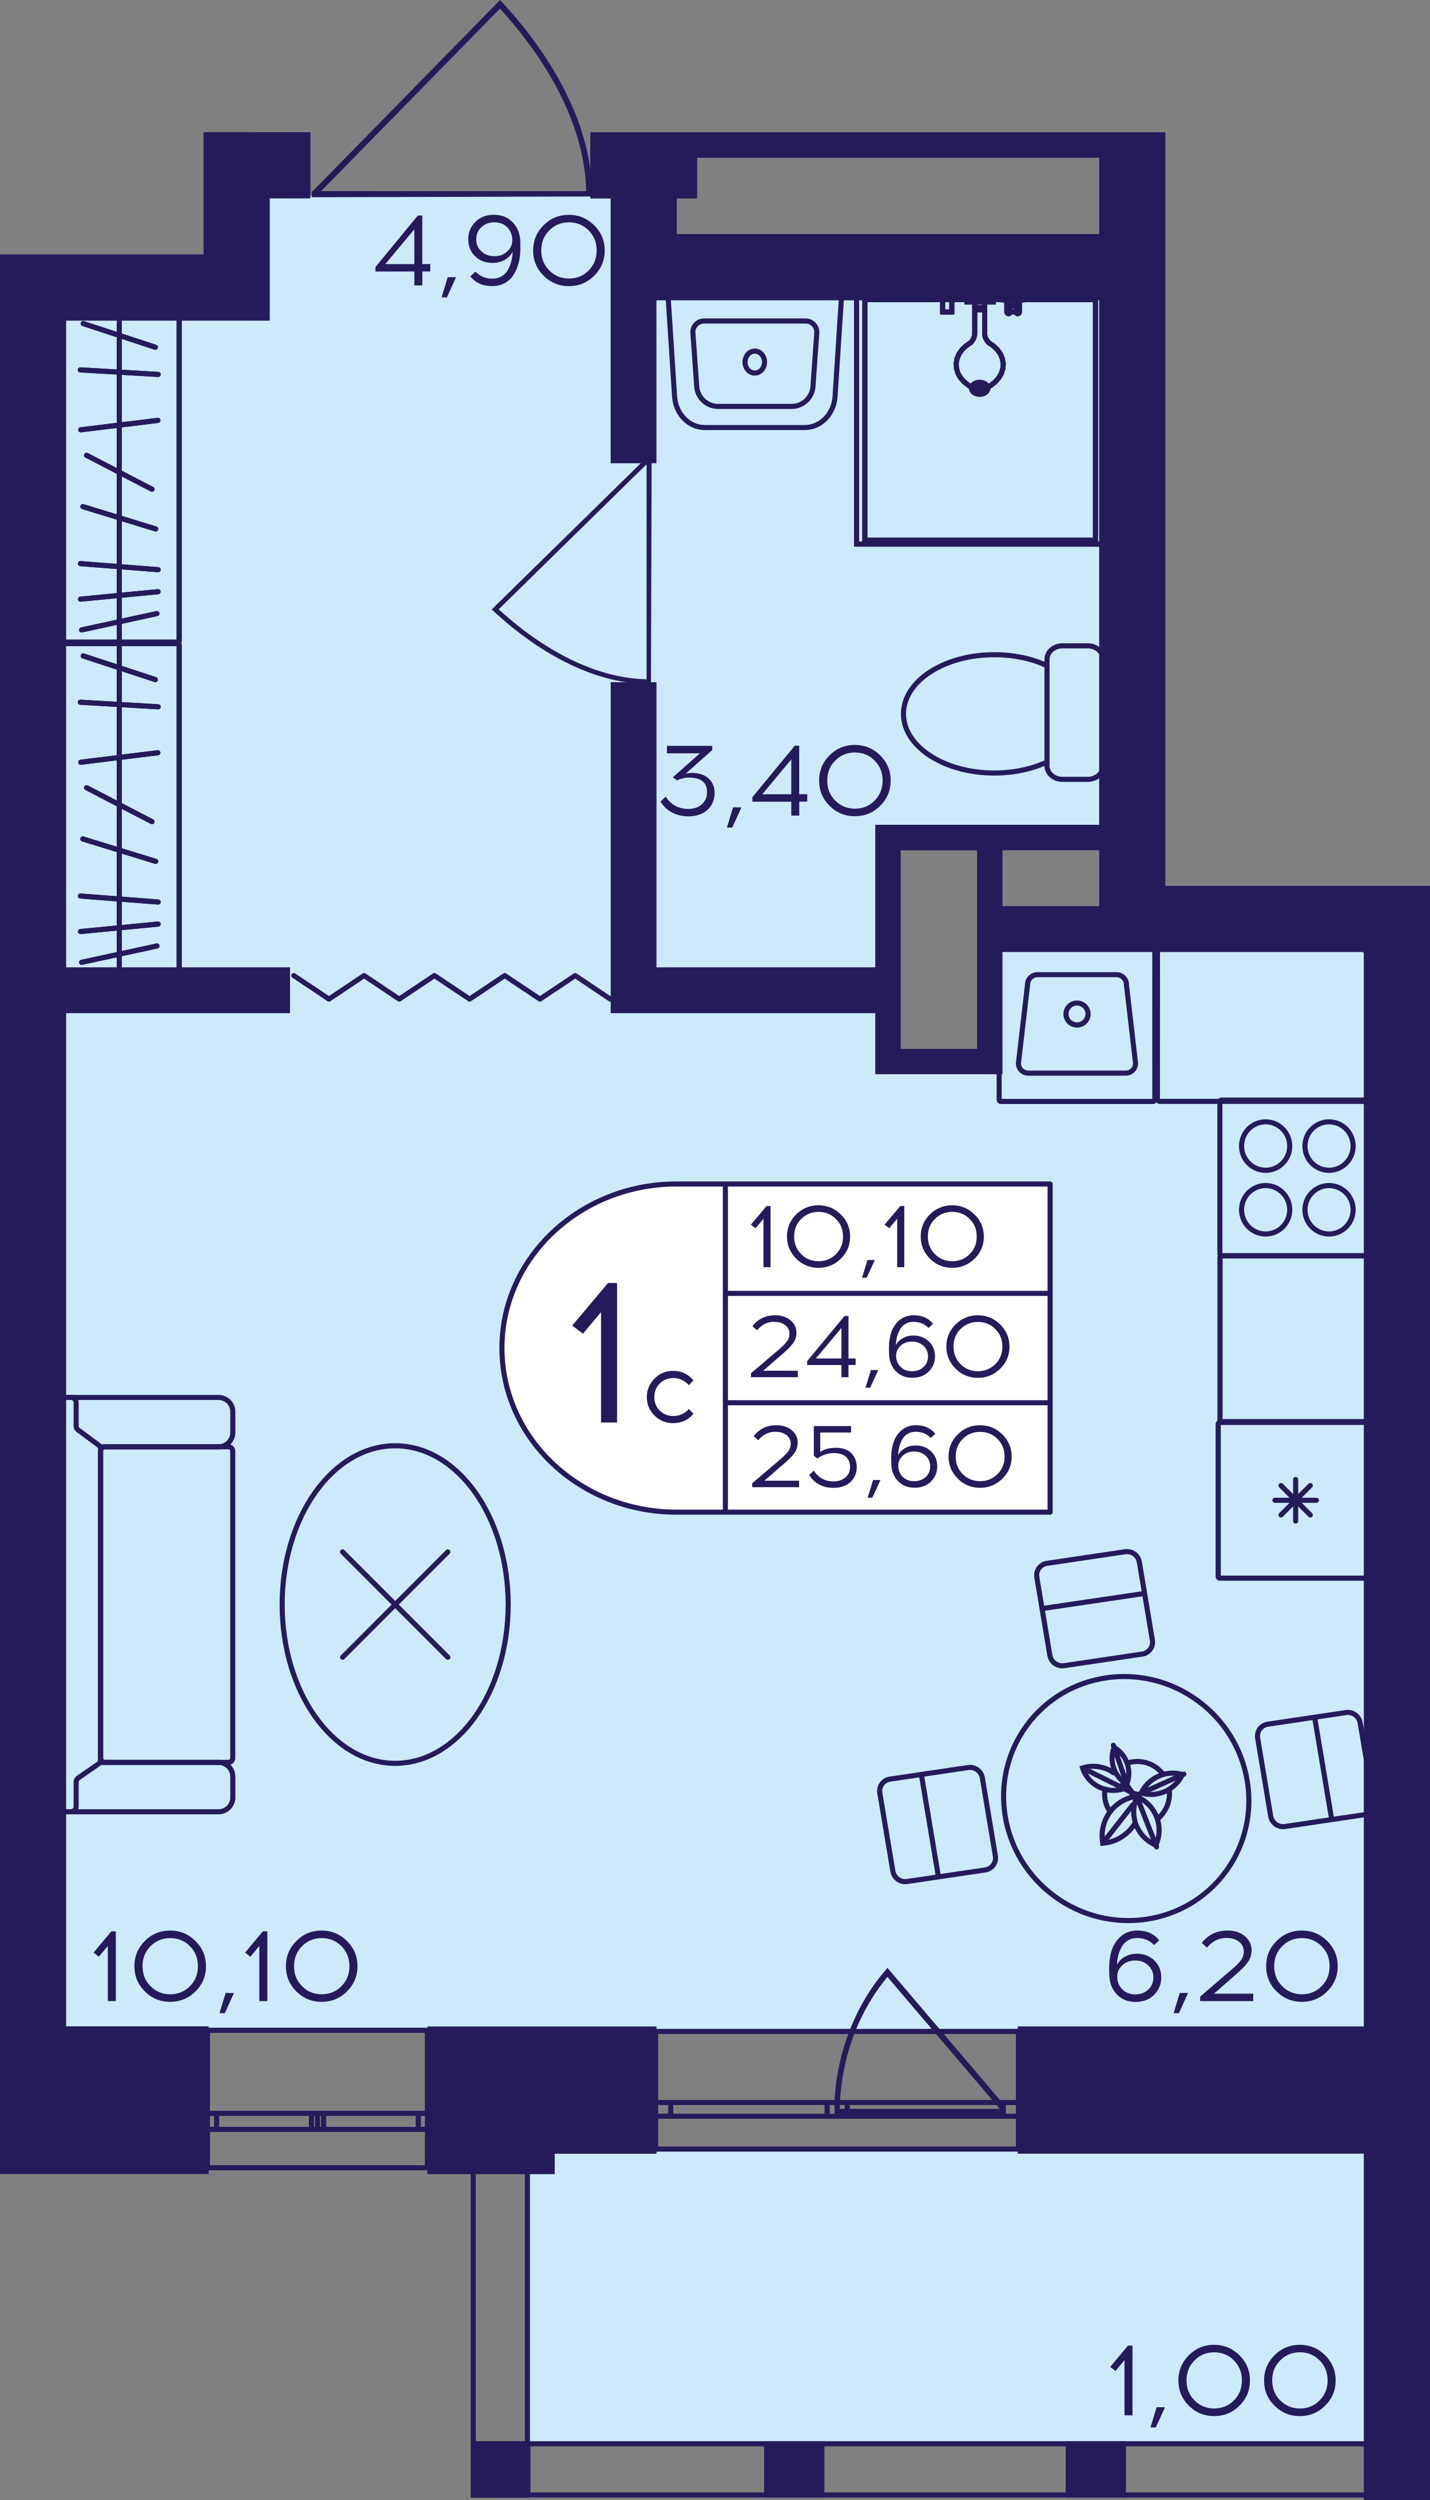 <?xml version="1.0" encoding="utf-8"?>
<!-- Generator: Adobe Illustrator 24.3.0, SVG Export Plug-In . SVG Version: 6.00 Build 0)  -->
<svg version="1.1" id="Слой_1" xmlns="http://www.w3.org/2000/svg" xmlns:xlink="http://www.w3.org/1999/xlink" x="0px" y="0px"
	 viewBox="0 0 229.17 400.41" style="enable-background:new 0 0 229.17 400.41;" xml:space="preserve">
<rect x="0" y="0" width="229.17" height="400.41" fill="#808080" stroke="none"/>
<path style="fill:#CDEAFA;" d="M183.09,44.42c-27.18,0-54.37,0-81.55,0c0-4.35,0-8.7,0-13.05c-20.66,0-41.32,0-61.98,0
	c0,5.44,0,10.87,0,16.31c-11.96,0-23.92,0-35.88,0c0,92.43,0,184.86,0,277.28c73.94,0,147.88,0,221.83,0c0-58.72,0-117.44,0-176.16
	c-21.75,0-43.5,0-65.24,0c0,7.61,0,15.22,0,22.84c-6.52,0-13.05,0-19.57,0c0-11.96,0-23.92,0-35.88c14.14,0,28.27,0,42.41,0
	C183.09,105.32,183.09,74.87,183.09,44.42z"/>
<rect x="84.41" y="343.84" style="fill:#CDEAFA;" width="140.86" height="47.18"/>
<g>
	<path style="fill:none;stroke:#251B5B;stroke-width:0.816;stroke-miterlimit:10;" d="M163.21,344.2h-58.14v-18.84h58.14V344.2z
		 M105.07,344.2h58.14 M105.07,325.36h58.14 M105.07,338.94h2.42v-2.2h-2.42V338.94z M134.16,336.74h-1.6v2.2h1.6V336.74z
		 M107.49,338.94h25.07v-2.2h-25.07V338.94z M134.16,338.94h1.62v-2.2h-1.62V338.94z M163.21,336.74h-2.42v2.2h2.42V336.74z
		 M135.78,338.94h25.01v-2.2h-25.01V338.94z M105.07,338.94h2.42 M107.49,338.94v-2.2 M107.49,336.74h-2.42 M134.16,336.74h-1.6
		 M132.55,336.74v2.2 M132.55,338.94h1.6 M107.49,338.94h25.07 M132.55,336.74h-25.07 M134.16,338.94h1.62 M135.78,338.94v-2.2
		 M135.78,336.74h-1.62 M163.21,336.74h-2.42 M160.79,336.74v2.2 M160.79,338.94h2.42 M135.78,338.94h25.01 M160.79,336.74h-25.01"
		/>
</g>
<g>
	<path style="fill:none;stroke:#251B5B;stroke-width:0.816;stroke-miterlimit:10;" d="M68.5,347.19H33.24v-22.01H68.5V347.19z
		 M33.24,347.19H68.5 M33.24,325.17H68.5 M33.24,341.05h1.47v-2.57h-1.47V341.05z M50.88,338.48h-0.97v2.57h0.97V338.48z
		 M34.71,341.05h15.2v-2.57h-15.2V341.05z M50.88,341.05h0.98v-2.57h-0.98V341.05z M68.5,338.48h-1.47v2.57h1.47V338.48z
		 M51.87,341.05h15.17v-2.57H51.87V341.05z M33.24,341.05h1.47 M34.71,341.05v-2.57 M34.71,338.48h-1.47 M50.88,338.48h-0.97
		 M49.91,338.48v2.57 M49.91,341.05h0.97 M34.71,341.05h15.2 M49.91,338.48h-15.2 M50.88,341.05h0.98 M51.87,341.05v-2.57
		 M51.87,338.48h-0.98 M68.5,338.48h-1.47 M67.03,338.48v2.57 M67.03,341.05h1.47 M51.87,341.05h15.17 M67.03,338.48H51.87"/>
</g>
<g>
	
		<rect x="219.09" y="391" transform="matrix(-1 2.835307e-07 -2.835307e-07 -1 447.853 791.002)" style="fill:#251B5B;" width="9.66" height="9"/>
	
		<rect x="75.52" y="391" transform="matrix(-1 2.885348e-07 -2.885348e-07 -1 160.536 791.002)" style="fill:#251B5B;" width="9.5" height="9"/>
	
		<rect x="122.45" y="391" transform="matrix(-1 2.835367e-07 -2.835367e-07 -1 254.565 791.003)" style="fill:#251B5B;" width="9.66" height="9"/>
	
		<rect x="170.77" y="391" transform="matrix(-1 2.835327e-07 -2.835327e-07 -1 351.209 791.003)" style="fill:#251B5B;" width="9.66" height="9"/>
	<g>
		<path style="fill:#251B5B;" d="M227.94,344.08l0,55.11h-8.03l0-55.11H227.94 M228.76,343.26h-9.66l0,56.74h9.66L228.76,343.26
			L228.76,343.26z"/>
	</g>
	<g>
		<path style="fill:#251B5B;" d="M84.12,344.08l0,55.11h-7.87l0-55.11H84.12 M84.93,343.26h-9.5l0,56.74h9.5L84.93,343.26
			L84.93,343.26z"/>
	</g>
	<g>
		<path style="fill:#251B5B;" d="M227.94,391.82v7.37l-151.61,0v-7.37L227.94,391.82 M228.76,391l-153.24,0v9l153.24,0V391
			L228.76,391z"/>
	</g>
</g>
<g>
	<path style="fill:#251B5B;" d="M141.91,315.55c-1.5,1.74-2.81,3.65-3.91,5.68c-3.94,7.27-4.21,14.06-4.25,15.44
		c-0.02,0.87-0.01,1.59,0.01,2.04c0.25,0.01,0.51,0.03,0.76,0.04h26.55l0.06,0.07c-0.01-0.5-0.03-0.99-0.04-1.49l-18.87-22.15
		L141.91,315.55z M160.22,337.76h-25.66c0.21-7.94,2.89-15.4,7.66-21.13L160.22,337.76z"/>
</g>
<polyline style="fill:none;stroke:#251B5B;stroke-width:0.816;stroke-linecap:round;stroke-linejoin:round;stroke-miterlimit:10;" points="
	97.8,160.02 92.18,156.25 86.53,160.02 80.89,156.25 75.26,160.02 69.62,156.25 63.98,160.02 58.35,156.25 52.72,160.02 
	47.08,156.25 "/>
<path style="fill:#251B5B;" d="M95.01,31.47c0-0.29-0.01-0.57-0.01-0.87h-0.12C94.59,17.47,85.77,6.04,80.46,0.35L80.14,0
	L50.14,30.6h-0.19c0,0.33,0,0.66,0,0.99C64.97,31.56,79.99,31.51,95.01,31.47z M51.48,30.6L80.12,1.38
	c5.23,5.7,13.54,16.7,13.83,29.23L51.48,30.6z"/>
<path style="fill:#251B5B;" d="M104.32,109.67c-0.23,0-0.46-0.01-0.7-0.01v-0.1c-10.65-0.24-19.92-7.39-24.54-11.69l-0.28-0.26
	l24.82-24.33v-0.16c0.27,0,0.54,0,0.81,0C104.39,85.31,104.36,97.49,104.32,109.67z M103.62,74.36l-23.7,23.23
	c4.62,4.24,13.54,10.98,23.7,11.21L103.62,74.36z"/>
<g>
	<path style="fill:none;stroke:#251B5B;stroke-width:0.816;stroke-miterlimit:10;" d="M8.18,284.55l0,3.35
		c0,1.25,1.03,2.28,2.29,2.28h0.91h23.64c1.26,0,2.29-1.02,2.29-2.28v-3.35c0-1.27-1.03-2.28-2.29-2.28l-19.02,0"/>
	<path style="fill:none;stroke:#251B5B;stroke-width:0.816;stroke-miterlimit:10;" d="M8.18,229.45l0-3.35
		c0-1.27,1.03-2.28,2.29-2.28h0.91h23.64c1.26,0,2.29,1.01,2.29,2.28v3.35c0,1.25-1.03,2.28-2.29,2.28H16.03"/>
	<path style="fill:none;stroke:#251B5B;stroke-width:0.816;stroke-miterlimit:10;" d="M37.3,232.42l0,49.15
		c0,0.39-0.31,0.7-0.7,0.7H16.82c-0.39,0-0.7-0.31-0.7-0.7l0-49.15c0-0.39,0.31-0.7,0.7-0.7H36.6
		C36.99,231.72,37.3,232.03,37.3,232.42z"/>
	<path style="fill:none;stroke:#251B5B;stroke-width:0.816;stroke-miterlimit:10;" d="M12.53,229.04l3.26,2.41
		c0.21,0.15,0.33,0.4,0.33,0.65l0,49.76c0,0.27-0.13,0.52-0.35,0.67l-3.22,2.22c-0.22,0.15-0.35,0.4-0.35,0.67l0,3.94
		c0,0.45-0.37,0.81-0.82,0.81h-0.91c-1.26,0-2.29-1.02-2.29-2.28l0-61.8c0-1.26,1.02-2.28,2.29-2.28h0.91
		c0.45,0,0.82,0.36,0.82,0.81l0,3.76C12.2,228.64,12.32,228.89,12.53,229.04z"/>
</g>
<g>
	
		<ellipse style="fill:none;stroke:#251B5B;stroke-width:0.816;stroke-miterlimit:10;" cx="63.33" cy="256.99" rx="18.11" ry="25.43"/>
	<g>
		
			<line style="fill:none;stroke:#251B5B;stroke-width:0.816;stroke-linecap:round;stroke-miterlimit:10;" x1="54.9" y1="248.56" x2="71.77" y2="265.43"/>
		
			<line style="fill:none;stroke:#251B5B;stroke-width:0.816;stroke-linecap:round;stroke-miterlimit:10;" x1="54.9" y1="265.43" x2="71.77" y2="248.56"/>
	</g>
</g>
<g>
	<g>
		<g>
			<path style="fill:#251B5B;" d="M28.3,50.26v52.19H9.93V50.26H28.3 M28.52,49.44H9.72c-0.33,0-0.6,0.27-0.6,0.6v52.62
				c0,0.33,0.27,0.6,0.6,0.6h18.8c0.33,0,0.6-0.27,0.6-0.6V50.04C29.12,49.71,28.85,49.44,28.52,49.44L28.52,49.44z"/>
		</g>
	</g>
	<line style="fill:none;stroke:#251B5B;stroke-width:0.816;stroke-miterlimit:10;" x1="19.12" y1="49.43" x2="19.12" y2="103.09"/>
	
		<line style="fill:none;stroke:#251B5B;stroke-width:0.816;stroke-linecap:round;stroke-miterlimit:10;" x1="12.88" y1="59.24" x2="25.35" y2="59.97"/>
	
		<line style="fill:none;stroke:#251B5B;stroke-width:0.816;stroke-linecap:round;stroke-miterlimit:10;" x1="12.94" y1="68.84" x2="25.3" y2="67.33"/>
	
		<line style="fill:none;stroke:#251B5B;stroke-width:0.816;stroke-linecap:round;stroke-miterlimit:10;" x1="13.08" y1="100.89" x2="25.15" y2="98.27"/>
	
		<line style="fill:none;stroke:#251B5B;stroke-width:0.816;stroke-linecap:round;stroke-miterlimit:10;" x1="13.87" y1="72.92" x2="24.36" y2="78.36"/>
	
		<line style="fill:none;stroke:#251B5B;stroke-width:0.816;stroke-linecap:round;stroke-miterlimit:10;" x1="13.28" y1="81.14" x2="24.95" y2="84.72"/>
	
		<line style="fill:none;stroke:#251B5B;stroke-width:0.816;stroke-linecap:round;stroke-miterlimit:10;" x1="12.89" y1="90.27" x2="25.34" y2="91.24"/>
	
		<line style="fill:none;stroke:#251B5B;stroke-width:0.816;stroke-linecap:round;stroke-miterlimit:10;" x1="12.91" y1="95.96" x2="25.33" y2="94.77"/>
	
		<line style="fill:none;stroke:#251B5B;stroke-width:0.816;stroke-linecap:round;stroke-miterlimit:10;" x1="13.33" y1="51.82" x2="24.9" y2="55.62"/>
	<g>
		<g>
			<path style="fill:#251B5B;" d="M28.3,50.26v52.19H9.93V50.26H28.3 M28.52,49.44H9.72c-0.33,0-0.6,0.27-0.6,0.6v52.62
				c0,0.33,0.27,0.6,0.6,0.6h18.8c0.33,0,0.6-0.27,0.6-0.6V50.04C29.12,49.71,28.85,49.44,28.52,49.44L28.52,49.44z"/>
		</g>
	</g>
	<line style="fill:none;stroke:#251B5B;stroke-width:0.816;stroke-miterlimit:10;" x1="19.12" y1="49.43" x2="19.12" y2="103.09"/>
	
		<line style="fill:none;stroke:#251B5B;stroke-width:0.816;stroke-linecap:round;stroke-miterlimit:10;" x1="12.88" y1="59.24" x2="25.35" y2="59.97"/>
	
		<line style="fill:none;stroke:#251B5B;stroke-width:0.816;stroke-linecap:round;stroke-miterlimit:10;" x1="12.94" y1="68.84" x2="25.3" y2="67.33"/>
	
		<line style="fill:none;stroke:#251B5B;stroke-width:0.816;stroke-linecap:round;stroke-miterlimit:10;" x1="13.08" y1="100.89" x2="25.15" y2="98.27"/>
	
		<line style="fill:none;stroke:#251B5B;stroke-width:0.816;stroke-linecap:round;stroke-miterlimit:10;" x1="13.87" y1="72.92" x2="24.36" y2="78.36"/>
	
		<line style="fill:none;stroke:#251B5B;stroke-width:0.816;stroke-linecap:round;stroke-miterlimit:10;" x1="13.28" y1="81.14" x2="24.95" y2="84.72"/>
	
		<line style="fill:none;stroke:#251B5B;stroke-width:0.816;stroke-linecap:round;stroke-miterlimit:10;" x1="12.89" y1="90.27" x2="25.34" y2="91.24"/>
	
		<line style="fill:none;stroke:#251B5B;stroke-width:0.816;stroke-linecap:round;stroke-miterlimit:10;" x1="12.91" y1="95.96" x2="25.33" y2="94.77"/>
	
		<line style="fill:none;stroke:#251B5B;stroke-width:0.816;stroke-linecap:round;stroke-miterlimit:10;" x1="13.33" y1="51.82" x2="24.9" y2="55.62"/>
</g>
<g>
	<g>
		<g>
			<path style="fill:#251B5B;" d="M28.3,103.49v52.19H9.93v-52.19H28.3 M28.52,102.68H9.72c-0.33,0-0.6,0.27-0.6,0.6v52.62
				c0,0.33,0.27,0.6,0.6,0.6h18.8c0.33,0,0.6-0.27,0.6-0.6v-52.62C29.12,102.95,28.85,102.68,28.52,102.68L28.52,102.68z"/>
		</g>
	</g>
	
		<line style="fill:none;stroke:#251B5B;stroke-width:0.816;stroke-miterlimit:10;" x1="19.12" y1="102.67" x2="19.12" y2="156.32"/>
	
		<line style="fill:none;stroke:#251B5B;stroke-width:0.816;stroke-linecap:round;stroke-miterlimit:10;" x1="12.88" y1="112.47" x2="25.35" y2="113.2"/>
	
		<line style="fill:none;stroke:#251B5B;stroke-width:0.816;stroke-linecap:round;stroke-miterlimit:10;" x1="12.94" y1="122.08" x2="25.3" y2="120.56"/>
	
		<line style="fill:none;stroke:#251B5B;stroke-width:0.816;stroke-linecap:round;stroke-miterlimit:10;" x1="13.08" y1="154.13" x2="25.15" y2="151.51"/>
	
		<line style="fill:none;stroke:#251B5B;stroke-width:0.816;stroke-linecap:round;stroke-miterlimit:10;" x1="13.87" y1="126.16" x2="24.36" y2="131.6"/>
	
		<line style="fill:none;stroke:#251B5B;stroke-width:0.816;stroke-linecap:round;stroke-miterlimit:10;" x1="13.28" y1="134.37" x2="24.95" y2="137.96"/>
	
		<line style="fill:none;stroke:#251B5B;stroke-width:0.816;stroke-linecap:round;stroke-miterlimit:10;" x1="12.89" y1="143.51" x2="25.34" y2="144.47"/>
	
		<line style="fill:none;stroke:#251B5B;stroke-width:0.816;stroke-linecap:round;stroke-miterlimit:10;" x1="12.91" y1="149.2" x2="25.33" y2="148"/>
	
		<line style="fill:none;stroke:#251B5B;stroke-width:0.816;stroke-linecap:round;stroke-miterlimit:10;" x1="13.33" y1="105.05" x2="24.9" y2="108.85"/>
	<g>
		<g>
			<path style="fill:#251B5B;" d="M28.3,103.49v52.19H9.93v-52.19H28.3 M28.52,102.68H9.72c-0.33,0-0.6,0.27-0.6,0.6v52.62
				c0,0.33,0.27,0.6,0.6,0.6h18.8c0.33,0,0.6-0.27,0.6-0.6v-52.62C29.12,102.95,28.85,102.68,28.52,102.68L28.52,102.68z"/>
		</g>
	</g>
	
		<line style="fill:none;stroke:#251B5B;stroke-width:0.816;stroke-miterlimit:10;" x1="19.12" y1="102.67" x2="19.12" y2="156.32"/>
	
		<line style="fill:none;stroke:#251B5B;stroke-width:0.816;stroke-linecap:round;stroke-miterlimit:10;" x1="12.88" y1="112.47" x2="25.35" y2="113.2"/>
	
		<line style="fill:none;stroke:#251B5B;stroke-width:0.816;stroke-linecap:round;stroke-miterlimit:10;" x1="12.94" y1="122.08" x2="25.3" y2="120.56"/>
	
		<line style="fill:none;stroke:#251B5B;stroke-width:0.816;stroke-linecap:round;stroke-miterlimit:10;" x1="13.08" y1="154.13" x2="25.15" y2="151.51"/>
	
		<line style="fill:none;stroke:#251B5B;stroke-width:0.816;stroke-linecap:round;stroke-miterlimit:10;" x1="13.87" y1="126.16" x2="24.36" y2="131.6"/>
	
		<line style="fill:none;stroke:#251B5B;stroke-width:0.816;stroke-linecap:round;stroke-miterlimit:10;" x1="13.28" y1="134.37" x2="24.95" y2="137.96"/>
	
		<line style="fill:none;stroke:#251B5B;stroke-width:0.816;stroke-linecap:round;stroke-miterlimit:10;" x1="12.89" y1="143.51" x2="25.34" y2="144.47"/>
	
		<line style="fill:none;stroke:#251B5B;stroke-width:0.816;stroke-linecap:round;stroke-miterlimit:10;" x1="12.91" y1="149.2" x2="25.33" y2="148"/>
	
		<line style="fill:none;stroke:#251B5B;stroke-width:0.816;stroke-linecap:round;stroke-miterlimit:10;" x1="13.33" y1="105.05" x2="24.9" y2="108.85"/>
</g>
<g>
	<g>
		<path style="fill:#251B5B;" d="M120.96,56.64c0.64,0,1.16,0.61,1.16,1.35c0,0.75-0.52,1.35-1.16,1.35s-1.16-0.61-1.16-1.35
			C119.81,57.25,120.33,56.64,120.96,56.64 M120.96,55.82c-1.09,0-1.97,0.97-1.97,2.17c0,1.2,0.88,2.17,1.97,2.17
			s1.97-0.97,1.97-2.17S122.05,55.82,120.96,55.82L120.96,55.82z"/>
	</g>
	<g>
		<path style="fill:#251B5B;" d="M107.51,47.98l26.91,0l-1,15.5c-0.17,2.57-2.11,4.59-4.42,4.59l-16.07,0
			c-2.31,0-4.25-2.02-4.42-4.59L107.51,47.98 M106.64,47.17l1.06,16.36c0.2,3.01,2.48,5.35,5.23,5.35l16.07,0
			c2.75,0,5.03-2.34,5.23-5.35l1.06-16.36L106.64,47.17L106.64,47.17z"/>
	</g>
	<g>
		<path style="fill:#251B5B;" d="M112.83,51v0.82l16.28,0c0.39,0,0.75,0.16,1.01,0.44c0.27,0.28,0.4,0.66,0.37,1.04l-0.61,8.57
			c-0.11,1.58-1.44,2.82-3.02,2.82h-11.78c-1.58,0-2.91-1.24-3.02-2.82l-0.61-8.57c-0.03-0.39,0.1-0.76,0.37-1.04
			c0.26-0.28,0.62-0.44,1.01-0.44V51 M112.83,51c-1.28,0-2.28,1.08-2.19,2.36l0.61,8.57c0.14,2.01,1.82,3.57,3.83,3.57h11.78
			c2.02,0,3.69-1.56,3.83-3.57l0.61-8.57c0.09-1.27-0.92-2.36-2.19-2.36L112.83,51L112.83,51z"/>
	</g>
</g>
<g>
	<g>
		<path style="fill:none;stroke:#251B5B;stroke-width:0.816;stroke-miterlimit:10;" d="M167.79,122.05v0.6
			c0,1.19,1.11,2.17,2.45,2.17h4.1c1.37,0,2.45-0.98,2.45-2.17v-17.04c0-1.19-1.09-2.17-2.45-2.17h-4.1c-1.35,0-2.45,0.98-2.45,2.17
			v1"/>
	</g>
	<g>
		<path style="fill:none;stroke:#251B5B;stroke-width:0.816;stroke-miterlimit:10;" d="M144.79,114.33c0,5.24,6.52,9.48,14.56,9.48
			c3.14,0,6.06-0.65,8.44-1.76v-15.43c-2.37-1.12-5.3-1.76-8.44-1.76C151.3,104.85,144.79,109.1,144.79,114.33z"/>
	</g>
</g>
<g>
	<polyline style="fill:none;stroke:#251B5B;stroke-width:0.816;stroke-miterlimit:10;" points="176.88,47.36 176.88,87.15 
		137.27,87.15 137.27,47.36 176.88,47.36 	"/>
	<path style="fill:none;stroke:#251B5B;stroke-width:0.816;stroke-miterlimit:10;" d="M137.25,47.15l39.61,0
		c0.16,0,0.29,0.09,0.29,0.2c0,0.11-0.13,0.2-0.29,0.2l-39.58,0c-0.16,0-0.29-0.09-0.29-0.2C136.98,47.25,137.09,47.16,137.25,47.15
		z"/>
	
		<line style="fill:none;stroke:#251B5B;stroke-width:0.816;stroke-linecap:round;stroke-linejoin:round;" x1="137.27" y1="87.15" x2="137.27" y2="47.36"/>
	
		<line style="fill:none;stroke:#251B5B;stroke-width:0.816;stroke-linecap:round;stroke-linejoin:round;" x1="176.88" y1="87.15" x2="137.27" y2="87.15"/>
	<path style="fill:none;stroke:#251B5B;stroke-width:0.816;stroke-miterlimit:10;" d="M176.88,47.15c0.16,0,0.29,0.09,0.29,0.2
		l0,39.79c0,0.11-0.13,0.2-0.29,0.2c-0.16,0-0.29-0.09-0.29-0.2l0-39.79C176.59,47.24,176.72,47.15,176.88,47.15z"/>
	<polyline style="fill:none;stroke:#251B5B;stroke-width:0.816;stroke-miterlimit:10;" points="175.56,47.98 175.56,86.53 
		138.6,86.53 138.6,47.98 175.56,47.98 	"/>
	
		<line style="fill:none;stroke:#251B5B;stroke-width:0.816;stroke-linecap:round;stroke-linejoin:round;" x1="138.6" y1="47.98" x2="175.56" y2="47.98"/>
	
		<line style="fill:none;stroke:#251B5B;stroke-width:0.816;stroke-linecap:round;stroke-linejoin:round;" x1="138.6" y1="86.53" x2="138.6" y2="47.98"/>
	
		<line style="fill:none;stroke:#251B5B;stroke-width:0.816;stroke-linecap:round;stroke-linejoin:round;" x1="175.56" y1="86.53" x2="138.6" y2="86.53"/>
	
		<line style="fill:none;stroke:#251B5B;stroke-width:0.816;stroke-linecap:round;stroke-linejoin:round;" x1="175.56" y1="47.98" x2="175.56" y2="86.53"/>
	<polyline style="fill:none;stroke:#251B5B;stroke-width:0.816;stroke-miterlimit:10;" points="163.1,47.53 163.1,48.94 
		161.62,48.94 161.62,47.53 163.1,47.53 	"/>
	<path style="fill:none;stroke:#251B5B;stroke-width:0.816;stroke-miterlimit:10;" d="M161.33,47.73c0-0.17,0.13-0.31,0.29-0.31
		l1.48,0c0.16,0,0.29,0.14,0.29,0.31s-0.13,0.31-0.29,0.31h-1.48c-0.16,0-0.29-0.14-0.29-0.31
		C161.33,47.74,161.33,47.73,161.33,47.73z"/>
	<path style="fill:none;stroke:#251B5B;stroke-width:0.816;stroke-miterlimit:10;" d="M161.62,47.43c0.16,0,0.29,0.14,0.29,0.31
		v2.22c0,0.17-0.13,0.31-0.29,0.31c-0.16,0-0.29-0.14-0.29-0.31v-2.22C161.33,47.57,161.46,47.43,161.62,47.43z"/>
	
		<line style="fill:none;stroke:#251B5B;stroke-width:0.816;stroke-linecap:round;stroke-linejoin:round;" x1="163.1" y1="49.97" x2="161.62" y2="49.97"/>
	<path style="fill:none;stroke:#251B5B;stroke-width:0.816;stroke-miterlimit:10;" d="M163.1,47.43c0.16,0,0.29,0.14,0.29,0.31
		v2.22c0,0.17-0.13,0.31-0.29,0.31c-0.16,0-0.29-0.14-0.29-0.31v-2.22C162.81,47.57,162.94,47.43,163.1,47.43z"/>
	<polyline style="fill:none;stroke:#251B5B;stroke-width:0.816;stroke-miterlimit:10;" points="152.54,47.74 152.54,49.97 
		151.06,49.97 151.06,47.74 152.54,47.74 	"/>
	
		<line style="fill:none;stroke:#251B5B;stroke-width:0.816;stroke-linecap:round;stroke-linejoin:round;" x1="151.06" y1="47.74" x2="152.54" y2="47.74"/>
	
		<line style="fill:none;stroke:#251B5B;stroke-width:0.816;stroke-linecap:round;stroke-linejoin:round;" x1="151.06" y1="49.97" x2="151.06" y2="47.74"/>
	
		<line style="fill:none;stroke:#251B5B;stroke-width:0.816;stroke-linecap:round;stroke-linejoin:round;" x1="152.54" y1="49.97" x2="151.06" y2="49.97"/>
	
		<line style="fill:none;stroke:#251B5B;stroke-width:0.816;stroke-linecap:round;stroke-linejoin:round;" x1="152.54" y1="47.74" x2="152.54" y2="49.97"/>
	<polyline style="fill:none;stroke:#251B5B;stroke-width:0.816;stroke-miterlimit:10;" points="164.08,47.47 164.08,47.74 
		160.65,47.74 160.65,47.47 164.08,47.47 	"/>
	<path style="fill:none;stroke:#251B5B;stroke-width:0.816;stroke-miterlimit:10;" d="M160.65,47.15l3.43,0
		c0.16,0,0.29,0.14,0.29,0.31s-0.13,0.31-0.29,0.31l-3.42,0c0,0,0,0-0.01,0c-0.16,0-0.29-0.14-0.29-0.31
		C160.36,47.3,160.49,47.16,160.65,47.15z"/>
	<path style="fill:none;stroke:#251B5B;stroke-width:0.816;stroke-miterlimit:10;" d="M160.66,47.15c0.16,0,0.29,0.14,0.29,0.31
		v0.27c0,0.17-0.13,0.31-0.29,0.31c-0.16,0-0.29-0.14-0.29-0.31v-0.27C160.36,47.29,160.5,47.15,160.66,47.15z"/>
	<path style="fill:none;stroke:#251B5B;stroke-width:0.816;stroke-miterlimit:10;" d="M160.65,47.42l3.43,0
		c0.16,0,0.29,0.14,0.29,0.31s-0.13,0.31-0.29,0.31l-3.42,0c0,0,0,0-0.01,0c-0.16,0-0.29-0.14-0.29-0.31
		C160.36,47.57,160.49,47.43,160.65,47.42z"/>
	<path style="fill:none;stroke:#251B5B;stroke-width:0.816;stroke-miterlimit:10;" d="M164.08,47.15c0.16,0,0.29,0.14,0.29,0.31
		v0.27c0,0.17-0.13,0.31-0.29,0.31s-0.29-0.14-0.29-0.31v-0.27C163.78,47.29,163.92,47.15,164.08,47.15z"/>
	<polyline style="fill:none;stroke:#251B5B;stroke-width:0.816;stroke-miterlimit:10;" points="153.52,47.47 153.52,47.74 
		150.08,47.74 150.08,47.47 153.52,47.47 	"/>
	
		<line style="fill:none;stroke:#251B5B;stroke-width:0.816;stroke-linecap:round;stroke-linejoin:round;" x1="150.08" y1="47.47" x2="153.52" y2="47.47"/>
	
		<line style="fill:none;stroke:#251B5B;stroke-width:0.816;stroke-linecap:round;stroke-linejoin:round;" x1="150.08" y1="47.74" x2="150.08" y2="47.47"/>
	
		<line style="fill:none;stroke:#251B5B;stroke-width:0.816;stroke-linecap:round;stroke-linejoin:round;" x1="153.52" y1="47.74" x2="150.08" y2="47.74"/>
	
		<line style="fill:none;stroke:#251B5B;stroke-width:0.816;stroke-linecap:round;stroke-linejoin:round;" x1="153.52" y1="47.47" x2="153.52" y2="47.74"/>
	<polyline style="fill:none;stroke:#251B5B;stroke-width:0.816;stroke-miterlimit:10;" points="157.37,49.6 157.43,49.59 
		157.49,49.6 157.55,49.61 157.61,49.63 157.66,49.65 157.71,49.69 157.74,49.72 157.77,49.77 157.79,49.81 157.8,49.86 
		157.8,53.15 157.8,53.6 157.91,54.05 158.12,54.46 158.41,54.86 159.19,55.39 159.84,56.01 160.33,56.71 160.64,57.46 
		160.78,58.24 160.72,59.02 160.49,59.79 160.07,60.51 159.49,61.17 158.77,61.74 158.46,61.92 158.11,62.05 157.75,62.15 
		157.37,62.2 156.64,62.2 156.26,62.15 155.89,62.05 155.55,61.92 155.24,61.74 154.52,61.17 153.93,60.51 153.52,59.79 
		153.29,59.02 153.23,58.24 153.36,57.46 153.68,56.71 154.17,56.01 154.81,55.39 155.59,54.86 155.89,54.46 156.09,54.05 
		156.2,53.6 156.21,53.15 156.21,49.86 156.22,49.81 156.24,49.77 156.27,49.72 156.3,49.69 156.35,49.65 156.39,49.63 
		156.45,49.61 156.51,49.6 156.58,49.59 156.64,49.6 157.37,49.6 	"/>
	
		<line style="fill:none;stroke:#251B5B;stroke-width:0.816;stroke-linecap:round;stroke-linejoin:round;" x1="156.64" y1="49.6" x2="157.37" y2="49.6"/>
	
		<line style="fill:none;stroke:#251B5B;stroke-width:0.816;stroke-linecap:round;stroke-linejoin:round;" x1="156.58" y1="49.59" x2="156.64" y2="49.6"/>
	
		<line style="fill:none;stroke:#251B5B;stroke-width:0.816;stroke-linecap:round;stroke-linejoin:round;" x1="156.51" y1="49.6" x2="156.58" y2="49.59"/>
	
		<line style="fill:none;stroke:#251B5B;stroke-width:0.816;stroke-linecap:round;stroke-linejoin:round;" x1="156.45" y1="49.61" x2="156.51" y2="49.6"/>
	
		<line style="fill:none;stroke:#251B5B;stroke-width:0.816;stroke-linecap:round;stroke-linejoin:round;" x1="156.39" y1="49.63" x2="156.45" y2="49.61"/>
	
		<line style="fill:none;stroke:#251B5B;stroke-width:0.816;stroke-linecap:round;stroke-linejoin:round;" x1="156.35" y1="49.65" x2="156.39" y2="49.63"/>
	
		<line style="fill:none;stroke:#251B5B;stroke-width:0.816;stroke-linecap:round;stroke-linejoin:round;" x1="156.3" y1="49.69" x2="156.35" y2="49.65"/>
	
		<line style="fill:none;stroke:#251B5B;stroke-width:0.816;stroke-linecap:round;stroke-linejoin:round;" x1="156.27" y1="49.73" x2="156.3" y2="49.69"/>
	
		<line style="fill:none;stroke:#251B5B;stroke-width:0.816;stroke-linecap:round;stroke-linejoin:round;" x1="156.24" y1="49.77" x2="156.27" y2="49.73"/>
	
		<line style="fill:none;stroke:#251B5B;stroke-width:0.816;stroke-linecap:round;stroke-linejoin:round;" x1="156.22" y1="49.82" x2="156.24" y2="49.77"/>
	
		<line style="fill:none;stroke:#251B5B;stroke-width:0.816;stroke-linecap:round;stroke-linejoin:round;" x1="156.21" y1="49.86" x2="156.22" y2="49.82"/>
	
		<line style="fill:none;stroke:#251B5B;stroke-width:0.816;stroke-linecap:round;stroke-linejoin:round;" x1="156.21" y1="53.15" x2="156.21" y2="49.86"/>
	
		<line style="fill:none;stroke:#251B5B;stroke-width:0.816;stroke-linecap:round;stroke-linejoin:round;" x1="156.2" y1="53.6" x2="156.21" y2="53.15"/>
	
		<line style="fill:none;stroke:#251B5B;stroke-width:0.816;stroke-linecap:round;stroke-linejoin:round;" x1="156.09" y1="54.05" x2="156.2" y2="53.6"/>
	
		<line style="fill:none;stroke:#251B5B;stroke-width:0.816;stroke-linecap:round;stroke-linejoin:round;" x1="155.89" y1="54.46" x2="156.09" y2="54.05"/>
	
		<line style="fill:none;stroke:#251B5B;stroke-width:0.816;stroke-linecap:round;stroke-linejoin:round;" x1="155.59" y1="54.86" x2="155.89" y2="54.46"/>
	
		<line style="fill:none;stroke:#251B5B;stroke-width:0.816;stroke-linecap:round;stroke-linejoin:round;" x1="154.81" y1="55.39" x2="155.59" y2="54.86"/>
	
		<line style="fill:none;stroke:#251B5B;stroke-width:0.816;stroke-linecap:round;stroke-linejoin:round;" x1="154.17" y1="56.01" x2="154.81" y2="55.39"/>
	
		<line style="fill:none;stroke:#251B5B;stroke-width:0.816;stroke-linecap:round;stroke-linejoin:round;" x1="153.68" y1="56.71" x2="154.17" y2="56.01"/>
	
		<line style="fill:none;stroke:#251B5B;stroke-width:0.816;stroke-linecap:round;stroke-linejoin:round;" x1="153.37" y1="57.46" x2="153.68" y2="56.71"/>
	
		<line style="fill:none;stroke:#251B5B;stroke-width:0.816;stroke-linecap:round;stroke-linejoin:round;" x1="153.23" y1="58.24" x2="153.37" y2="57.46"/>
	
		<line style="fill:none;stroke:#251B5B;stroke-width:0.816;stroke-linecap:round;stroke-linejoin:round;" x1="153.29" y1="59.02" x2="153.23" y2="58.24"/>
	
		<line style="fill:none;stroke:#251B5B;stroke-width:0.816;stroke-linecap:round;stroke-linejoin:round;" x1="153.52" y1="59.79" x2="153.29" y2="59.02"/>
	
		<line style="fill:none;stroke:#251B5B;stroke-width:0.816;stroke-linecap:round;stroke-linejoin:round;" x1="153.93" y1="60.51" x2="153.52" y2="59.79"/>
	
		<line style="fill:none;stroke:#251B5B;stroke-width:0.816;stroke-linecap:round;stroke-linejoin:round;" x1="154.52" y1="61.17" x2="153.93" y2="60.51"/>
	
		<line style="fill:none;stroke:#251B5B;stroke-width:0.816;stroke-linecap:round;stroke-linejoin:round;" x1="155.24" y1="61.74" x2="154.52" y2="61.17"/>
	
		<line style="fill:none;stroke:#251B5B;stroke-width:0.816;stroke-linecap:round;stroke-linejoin:round;" x1="155.55" y1="61.92" x2="155.24" y2="61.74"/>
	
		<line style="fill:none;stroke:#251B5B;stroke-width:0.816;stroke-linecap:round;stroke-linejoin:round;" x1="155.89" y1="62.05" x2="155.55" y2="61.92"/>
	
		<line style="fill:none;stroke:#251B5B;stroke-width:0.816;stroke-linecap:round;stroke-linejoin:round;" x1="156.26" y1="62.15" x2="155.89" y2="62.05"/>
	
		<line style="fill:none;stroke:#251B5B;stroke-width:0.816;stroke-linecap:round;stroke-linejoin:round;" x1="156.64" y1="62.2" x2="156.26" y2="62.15"/>
	
		<line style="fill:none;stroke:#251B5B;stroke-width:0.816;stroke-linecap:round;stroke-linejoin:round;" x1="157.37" y1="62.2" x2="156.64" y2="62.2"/>
	
		<line style="fill:none;stroke:#251B5B;stroke-width:0.816;stroke-linecap:round;stroke-linejoin:round;" x1="157.75" y1="62.15" x2="157.37" y2="62.2"/>
	
		<line style="fill:none;stroke:#251B5B;stroke-width:0.816;stroke-linecap:round;stroke-linejoin:round;" x1="158.11" y1="62.05" x2="157.75" y2="62.15"/>
	
		<line style="fill:none;stroke:#251B5B;stroke-width:0.816;stroke-linecap:round;stroke-linejoin:round;" x1="158.46" y1="61.92" x2="158.11" y2="62.05"/>
	
		<line style="fill:none;stroke:#251B5B;stroke-width:0.816;stroke-linecap:round;stroke-linejoin:round;" x1="158.77" y1="61.74" x2="158.46" y2="61.92"/>
	
		<line style="fill:none;stroke:#251B5B;stroke-width:0.816;stroke-linecap:round;stroke-linejoin:round;" x1="159.49" y1="61.17" x2="158.77" y2="61.74"/>
	
		<line style="fill:none;stroke:#251B5B;stroke-width:0.816;stroke-linecap:round;stroke-linejoin:round;" x1="160.07" y1="60.51" x2="159.49" y2="61.17"/>
	
		<line style="fill:none;stroke:#251B5B;stroke-width:0.816;stroke-linecap:round;stroke-linejoin:round;" x1="160.48" y1="59.79" x2="160.07" y2="60.51"/>
	
		<line style="fill:none;stroke:#251B5B;stroke-width:0.816;stroke-linecap:round;stroke-linejoin:round;" x1="160.72" y1="59.02" x2="160.48" y2="59.79"/>
	
		<line style="fill:none;stroke:#251B5B;stroke-width:0.816;stroke-linecap:round;stroke-linejoin:round;" x1="160.78" y1="58.24" x2="160.72" y2="59.02"/>
	
		<line style="fill:none;stroke:#251B5B;stroke-width:0.816;stroke-linecap:round;stroke-linejoin:round;" x1="160.64" y1="57.46" x2="160.78" y2="58.24"/>
	
		<line style="fill:none;stroke:#251B5B;stroke-width:0.816;stroke-linecap:round;stroke-linejoin:round;" x1="160.33" y1="56.71" x2="160.64" y2="57.46"/>
	
		<line style="fill:none;stroke:#251B5B;stroke-width:0.816;stroke-linecap:round;stroke-linejoin:round;" x1="159.84" y1="56.01" x2="160.33" y2="56.71"/>
	
		<line style="fill:none;stroke:#251B5B;stroke-width:0.816;stroke-linecap:round;stroke-linejoin:round;" x1="159.19" y1="55.39" x2="159.84" y2="56.01"/>
	
		<line style="fill:none;stroke:#251B5B;stroke-width:0.816;stroke-linecap:round;stroke-linejoin:round;" x1="158.41" y1="54.86" x2="159.19" y2="55.39"/>
	
		<line style="fill:none;stroke:#251B5B;stroke-width:0.816;stroke-linecap:round;stroke-linejoin:round;" x1="158.12" y1="54.46" x2="158.41" y2="54.86"/>
	
		<line style="fill:none;stroke:#251B5B;stroke-width:0.816;stroke-linecap:round;stroke-linejoin:round;" x1="157.91" y1="54.05" x2="158.12" y2="54.46"/>
	
		<line style="fill:none;stroke:#251B5B;stroke-width:0.816;stroke-linecap:round;stroke-linejoin:round;" x1="157.8" y1="53.6" x2="157.91" y2="54.05"/>
	
		<line style="fill:none;stroke:#251B5B;stroke-width:0.816;stroke-linecap:round;stroke-linejoin:round;" x1="157.8" y1="53.15" x2="157.8" y2="53.6"/>
	
		<line style="fill:none;stroke:#251B5B;stroke-width:0.816;stroke-linecap:round;stroke-linejoin:round;" x1="157.8" y1="49.86" x2="157.8" y2="53.15"/>
	
		<line style="fill:none;stroke:#251B5B;stroke-width:0.816;stroke-linecap:round;stroke-linejoin:round;" x1="157.79" y1="49.82" x2="157.8" y2="49.86"/>
	
		<line style="fill:none;stroke:#251B5B;stroke-width:0.816;stroke-linecap:round;stroke-linejoin:round;" x1="157.77" y1="49.77" x2="157.79" y2="49.82"/>
	
		<line style="fill:none;stroke:#251B5B;stroke-width:0.816;stroke-linecap:round;stroke-linejoin:round;" x1="157.74" y1="49.73" x2="157.77" y2="49.77"/>
	
		<line style="fill:none;stroke:#251B5B;stroke-width:0.816;stroke-linecap:round;stroke-linejoin:round;" x1="157.71" y1="49.69" x2="157.74" y2="49.73"/>
	
		<line style="fill:none;stroke:#251B5B;stroke-width:0.816;stroke-linecap:round;stroke-linejoin:round;" x1="157.66" y1="49.65" x2="157.71" y2="49.69"/>
	
		<line style="fill:none;stroke:#251B5B;stroke-width:0.816;stroke-linecap:round;stroke-linejoin:round;" x1="157.61" y1="49.63" x2="157.66" y2="49.65"/>
	
		<line style="fill:none;stroke:#251B5B;stroke-width:0.816;stroke-linecap:round;stroke-linejoin:round;" x1="157.55" y1="49.61" x2="157.61" y2="49.63"/>
	
		<line style="fill:none;stroke:#251B5B;stroke-width:0.816;stroke-linecap:round;stroke-linejoin:round;" x1="157.49" y1="49.6" x2="157.55" y2="49.61"/>
	
		<line style="fill:none;stroke:#251B5B;stroke-width:0.816;stroke-linecap:round;stroke-linejoin:round;" x1="157.43" y1="49.59" x2="157.49" y2="49.6"/>
	
		<line style="fill:none;stroke:#251B5B;stroke-width:0.816;stroke-linecap:round;stroke-linejoin:round;" x1="157.37" y1="49.6" x2="157.43" y2="49.59"/>
	<polyline style="fill:none;stroke:#251B5B;stroke-width:0.816;stroke-miterlimit:10;" points="154.96,47.47 159.19,47.47 
		159.19,48.37 154.96,48.37 154.96,47.47 	"/>
	
		<line style="fill:none;stroke:#251B5B;stroke-width:0.816;stroke-linecap:round;stroke-linejoin:round;" x1="154.97" y1="48.37" x2="154.97" y2="47.47"/>
	
		<line style="fill:none;stroke:#251B5B;stroke-width:0.816;stroke-linecap:round;stroke-linejoin:round;" x1="159.19" y1="48.37" x2="154.97" y2="48.37"/>
	
		<line style="fill:none;stroke:#251B5B;stroke-width:0.816;stroke-linecap:round;stroke-linejoin:round;" x1="159.19" y1="47.47" x2="159.19" y2="48.37"/>
	
		<line style="fill:none;stroke:#251B5B;stroke-width:0.816;stroke-linecap:round;stroke-linejoin:round;" x1="154.97" y1="47.47" x2="159.19" y2="47.47"/>
	<polyline style="fill:none;stroke:#251B5B;stroke-width:0.816;stroke-miterlimit:10;" points="156.21,48.37 157.8,48.37 
		157.8,49.27 156.21,49.27 156.21,48.37 	"/>
	
		<line style="fill:none;stroke:#251B5B;stroke-width:0.816;stroke-linecap:round;stroke-linejoin:round;" x1="156.21" y1="49.27" x2="156.21" y2="48.37"/>
	
		<line style="fill:none;stroke:#251B5B;stroke-width:0.816;stroke-linecap:round;stroke-linejoin:round;" x1="157.8" y1="49.27" x2="156.21" y2="49.27"/>
	
		<line style="fill:none;stroke:#251B5B;stroke-width:0.816;stroke-linecap:round;stroke-linejoin:round;" x1="157.8" y1="48.37" x2="157.8" y2="49.27"/>
	
		<line style="fill:none;stroke:#251B5B;stroke-width:0.816;stroke-linecap:round;stroke-linejoin:round;" x1="156.21" y1="48.37" x2="157.8" y2="48.37"/>
	<path style="fill:none;stroke:#251B5B;stroke-width:0.816;stroke-linecap:round;stroke-linejoin:round;" d="M157,61.22
		c-0.73,0-1.32,0.43-1.32,0.97s0.59,0.97,1.32,0.97c0.73,0,1.32-0.44,1.32-0.97S157.73,61.22,157,61.22"/>
	<path style="fill:none;stroke:#251B5B;stroke-width:0.816;stroke-linecap:round;stroke-linejoin:round;" d="M157,61.6
		c-0.44,0-0.79,0.26-0.79,0.59s0.36,0.59,0.79,0.59s0.79-0.26,0.79-0.59C157.79,61.87,157.44,61.6,157,61.6"/>
</g>
<g>
	<path style="fill:#251B5B;" d="M219.16,151.98L219.16,151.98V176l-33.27-0.01l0.01-24.01H219.16 M219.16,151.17h-33.26
		c-0.45,0-0.82,0.37-0.82,0.82v24c0,0.45,0.37,0.82,0.82,0.82h33.26c0.45,0,0.82-0.37,0.82-0.82v-24
		C219.98,151.54,219.61,151.17,219.16,151.17L219.16,151.17z"/>
</g>
<g>
	<g>
		<path style="fill:#251B5B;" d="M184.66,151.98V176h-24.13v-24.01H184.66 M184.78,151.17h-24.36c-0.39,0-0.7,0.31-0.7,0.7v24.25
			c0,0.39,0.31,0.7,0.7,0.7h24.36c0.39,0,0.7-0.31,0.7-0.7v-24.25C185.48,151.48,185.16,151.17,184.78,151.17L184.78,151.17z"/>
	</g>
	<g>
		<path style="fill:#251B5B;" d="M178.93,156.51c0.65,0,1.18,0.53,1.18,1.17v0.05l0.01,0.05l1.46,12.56
			c-0.02,0.63-0.54,1.13-1.18,1.13H164.8c-0.64,0-1.16-0.5-1.18-1.13l1.46-12.56l0.01-0.05v-0.05c0-0.65,0.53-1.17,1.18-1.17H178.93
			 M178.93,155.7h-12.67c-1.1,0-2,0.89-2,1.99l-1.46,12.61c0,1.1,0.89,1.99,2,1.99h15.59c1.1,0,2-0.89,2-1.99l-1.46-12.61
			C180.93,156.59,180.03,155.7,178.93,155.7L178.93,155.7z"/>
	</g>
	<g>
		<path style="fill:#251B5B;" d="M172.6,161.05c0.75,0,1.36,0.61,1.36,1.35s-0.61,1.35-1.36,1.35s-1.36-0.61-1.36-1.35
			S171.85,161.05,172.6,161.05 M172.6,160.24c-1.2,0-2.18,0.97-2.18,2.17s0.97,2.17,2.18,2.17s2.18-0.97,2.18-2.17
			S173.8,160.24,172.6,160.24L172.6,160.24z"/>
	</g>
</g>
<g>
	<g>
		<path style="fill:#251B5B;" d="M219.92,176.59v24.13H195.9v-24.13H219.92 M220.04,175.78h-24.25c-0.39,0-0.7,0.31-0.7,0.7v24.36
			c0,0.39,0.31,0.7,0.7,0.7h24.25c0.39,0,0.7-0.31,0.7-0.7v-24.36C220.73,176.09,220.42,175.78,220.04,175.78L220.04,175.78z"/>
	</g>
	<g>
		<g>
			<path style="fill:#251B5B;" d="M202.83,180.08c1.9,0,3.45,1.56,3.45,3.47s-1.55,3.47-3.45,3.47s-3.45-1.56-3.45-3.47
				S200.93,180.08,202.83,180.08 M202.83,179.27c-2.36,0-4.27,1.92-4.27,4.29s1.91,4.29,4.27,4.29c2.36,0,4.27-1.92,4.27-4.29
				S205.19,179.27,202.83,179.27L202.83,179.27z"/>
		</g>
		<g>
			<path style="fill:#251B5B;" d="M212.99,190.29c1.9,0,3.45,1.56,3.45,3.47s-1.55,3.47-3.45,3.47s-3.45-1.56-3.45-3.47
				S211.09,190.29,212.99,190.29 M212.99,189.47c-2.36,0-4.27,1.92-4.27,4.29c0,2.37,1.91,4.29,4.27,4.29s4.27-1.92,4.27-4.29
				C217.26,191.39,215.35,189.47,212.99,189.47L212.99,189.47z"/>
		</g>
		<g>
			<path style="fill:#251B5B;" d="M202.83,190.29c1.9,0,3.45,1.56,3.45,3.47s-1.55,3.47-3.45,3.47s-3.45-1.56-3.45-3.47
				S200.93,190.29,202.83,190.29 M202.83,189.47c-2.36,0-4.27,1.92-4.27,4.29c0,2.37,1.91,4.29,4.27,4.29
				c2.36,0,4.27-1.92,4.27-4.29C207.1,191.39,205.19,189.47,202.83,189.47L202.83,189.47z"/>
		</g>
		<g>
			<path style="fill:#251B5B;" d="M212.99,180.08c1.9,0,3.45,1.56,3.45,3.47s-1.55,3.47-3.45,3.47s-3.45-1.56-3.45-3.47
				S211.09,180.08,212.99,180.08 M212.99,179.27c-2.36,0-4.27,1.92-4.27,4.29s1.91,4.29,4.27,4.29s4.27-1.92,4.27-4.29
				S215.35,179.27,212.99,179.27L212.99,179.27z"/>
		</g>
	</g>
</g>
<g>
	<g>
		<path style="fill:#251B5B;" d="M219.65,228.22v24.13h-24.01v-24.13H219.65 M219.76,227.41h-24.25c-0.39,0-0.7,0.31-0.7,0.7v24.36
			c0,0.39,0.31,0.7,0.7,0.7h24.25c0.39,0,0.7-0.31,0.7-0.7v-24.36C220.46,227.72,220.15,227.41,219.76,227.41L219.76,227.41z"/>
	</g>
	<g>
		
			<line style="fill:none;stroke:#251B5B;stroke-width:0.816;stroke-linecap:round;stroke-miterlimit:10;" x1="204.32" y1="240.29" x2="210.96" y2="240.29"/>
		
			<line style="fill:none;stroke:#251B5B;stroke-width:0.816;stroke-linecap:round;stroke-miterlimit:10;" x1="205.29" y1="242.64" x2="209.98" y2="237.93"/>
		
			<line style="fill:none;stroke:#251B5B;stroke-width:0.816;stroke-linecap:round;stroke-miterlimit:10;" x1="207.64" y1="243.62" x2="207.64" y2="236.96"/>
		
			<line style="fill:none;stroke:#251B5B;stroke-width:0.816;stroke-linecap:round;stroke-miterlimit:10;" x1="209.98" y1="242.64" x2="205.29" y2="237.93"/>
	</g>
</g>
<g>
	<path style="fill:#251B5B;stroke:#251B5B;stroke-width:0.816;stroke-miterlimit:10;" d="M186.35,142.29V21.59h-6.52h-3.26h-65.24
		h-3.26H95.01v9.79h3.26v13.05v3.26v26.1h6.52v-26.1h3.26h68.51v84.82h-16.31h-3.26h-13.05h-3.26v3.26v19.57H104.8v-45.67h-6.52
		v52.19h3.26h3.26h35.88v6.52v3.26h3.26h13.05h3.26v-3.26v-16.31h16.31h3.26h4.96c0.24,0.27,0.44,0.54,0.57,0.77
		c0.05-0.19,0.17-0.48,0.35-0.77h0.65h32.26c0.16,0.17,0.25,0.33,0.36,0.49v172.4h-55.46v19.57h55.46V400h9.79v-55.46v-3.26v-13.05
		v-3.26V152.08v-6.52v-3.26H186.35z M108.06,37.9v-6.52h3.26v-6.52h65.24V37.9H108.06z M143.94,168.39v-6.52v-6.52v-19.57h13.05
		v9.79v3.26v3.26v16.31H143.94z M160.25,145.55v-9.79h16.31v6.52v3.26H160.25z"/>
	<path style="fill:#251B5B;stroke:#251B5B;stroke-width:0.816;stroke-miterlimit:10;" d="M33.03,24.85v6.52v9.79H0.41v3.26v6.52
		v274.02v3.26v19.57h32.62v-22.84H10.19V161.86h35.88v-6.52H10.19v-52.16c0.32-0.15,0.61-0.23,0.75-0.25c-0.08,0-0.39,0-0.75-0.11
		V50.95h22.84h9.79v-9.79v-9.79h6.52v-9.79H33.03V24.85z"/>
	<polygon style="fill:#251B5B;stroke:#251B5B;stroke-width:0.816;stroke-miterlimit:10;" points="81.96,324.97 68.91,324.97 
		68.91,347.81 88.49,347.81 88.49,344.54 104.8,344.54 104.8,324.97 88.49,324.97 	"/>
</g>
<g>
	<path style="fill:#251B5B;" d="M219.94,201.53v25.75h-24.01v-25.75H219.94 M220.15,200.72h-24.45c-0.33,0-0.6,0.27-0.6,0.6v26.18
		c0,0.33,0.27,0.6,0.6,0.6h24.45c0.33,0,0.6-0.27,0.6-0.6v-26.18C220.75,200.99,220.49,200.72,220.15,200.72L220.15,200.72z"/>
</g>
<g>
	
		<ellipse transform="matrix(0.589 -0.808 0.808 0.589 -158.409 264.411)" style="fill:none;stroke:#251B5B;stroke-width:0.816;stroke-miterlimit:10;" cx="180.54" cy="287.82" rx="19.42" ry="19.78"/>
	<g>
		<g>
			<path style="fill:none;stroke:#251B5B;stroke-width:0.816;stroke-miterlimit:10;" d="M157.43,284.75l2.09,12.51
				c0.18,1.07-0.55,2.07-1.62,2.23l-12.54,1.86c-1.07,0.16-2.09-0.58-2.27-1.65L141,287.18c-0.18-1.07,0.55-2.07,1.62-2.23
				l12.54-1.86C156.24,282.94,157.25,283.67,157.43,284.75z"/>
			
				<line style="fill:none;stroke:#251B5B;stroke-width:0.816;stroke-miterlimit:10;" x1="150.42" y1="300.77" x2="147.63" y2="284.03"/>
		</g>
	</g>
	<g>
		<g>
			<path style="fill:none;stroke:#251B5B;stroke-width:0.816;stroke-miterlimit:10;" d="M203.64,290.89l-2.09-12.51
				c-0.18-1.07,0.55-2.07,1.62-2.23l12.54-1.86c1.07-0.16,2.09,0.58,2.27,1.65l2.09,12.51c0.18,1.07-0.55,2.07-1.62,2.23
				l-12.54,1.86C204.84,292.7,203.82,291.96,203.64,290.89z"/>
			
				<line style="fill:none;stroke:#251B5B;stroke-width:0.816;stroke-miterlimit:10;" x1="210.65" y1="274.86" x2="213.45" y2="291.6"/>
		</g>
	</g>
	<g>
		<g>
			<path style="fill:none;stroke:#251B5B;stroke-width:0.816;stroke-miterlimit:10;" d="M183.06,264.92l-12.54,1.86
				c-1.07,0.16-2.09-0.58-2.27-1.65l-2.09-12.51c-0.18-1.07,0.55-2.07,1.62-2.23l12.54-1.86c1.07-0.16,2.09,0.58,2.27,1.65
				l2.09,12.51C184.86,263.76,184.13,264.76,183.06,264.92z"/>
			
				<line style="fill:none;stroke:#251B5B;stroke-width:0.816;stroke-miterlimit:10;" x1="166.82" y1="257.66" x2="183.61" y2="255.18"/>
		</g>
	</g>
</g>
<g>
	<path style="fill:none;stroke:#251B5B;stroke-width:0.816;stroke-linecap:square;stroke-miterlimit:10;" d="M187.41,287.01
		c0.04,0.71-0.07,1.44-0.34,2.15c-0.29,0.73-0.72,1.37-1.26,1.89"/>
	<path style="fill:none;stroke:#251B5B;stroke-width:0.816;stroke-linecap:square;stroke-miterlimit:10;" d="M181.02,282.28
		c0.99-0.25,2.06-0.21,3.09,0.18c0.81,0.31,1.49,0.79,2.02,1.4"/>
	<path style="fill:none;stroke:#251B5B;stroke-width:0.816;stroke-linecap:square;stroke-miterlimit:10;" d="M177.86,290.1
		c-0.7-1.05-0.98-2.24-0.77-3.53"/>
	<g>
		<path style="fill:#251B5B;" d="M187.94,284.4L187.94,284.4c0.32,0,0.63,0.03,0.94,0.09c-0.93,1.53-2.62,2.51-4.44,2.51
			c-0.32,0-0.63-0.03-0.94-0.09C184.43,285.38,186.12,284.4,187.94,284.4 M187.94,283.58c-2.4,0-4.68,1.46-5.6,3.84
			c0.69,0.26,1.4,0.39,2.11,0.39c2.4,0,4.68-1.46,5.6-3.84C189.35,283.71,188.64,283.58,187.94,283.58L187.94,283.58z"/>
	</g>
	<path style="fill:none;stroke:#251B5B;stroke-width:0.816;stroke-linecap:round;stroke-miterlimit:10;" d="M179.94,285.69
		c0.12,0.23,0.11,0.53,0.2,0.79c-2.78,0.93-5.75-0.56-6.65-3.31c0.73-0.25,1.49-0.32,2.21-0.25c0.98,0.1,2.01,0.42,2.78,1.02"/>
	<g>
		<path style="fill:#251B5B;" d="M178.77,280.51c0.68,0.52,1.19,1.22,1.48,2.04c0.29,0.84,0.33,1.72,0.11,2.57
			c-0.68-0.52-1.19-1.22-1.48-2.04C178.58,282.24,178.55,281.35,178.77,280.51 M178.35,279.3c-1.28,2.63-0.19,5.77,2.43,7.02h0
			C182.06,283.7,180.97,280.55,178.35,279.3L178.35,279.3z"/>
	</g>
	<path style="fill:none;stroke:#251B5B;stroke-width:0.816;stroke-linecap:round;stroke-miterlimit:10;" d="M181.75,292.25
		c-0.98,1.47-2.65,2.66-4.54,2.9l-0.49,0.06l-0.05-0.49c-0.38-3.22,1.75-6.18,4.86-6.91c0.08-0.02,0.16-0.03,0.23-0.05"/>
	
		<line style="fill:none;stroke:#251B5B;stroke-width:0.816;stroke-linecap:round;stroke-linejoin:round;stroke-miterlimit:10;" x1="181.5" y1="289.11" x2="176.88" y2="295.02"/>
	<g>
		<path style="fill:#251B5B;" d="M182.42,288.32c1.17,0.6,2.06,1.58,2.55,2.81c0.49,1.24,0.51,2.6,0.05,3.85
			c-1.17-0.6-2.06-1.58-2.55-2.81C181.98,290.93,181.97,289.57,182.42,288.32 M181.99,287.23l-0.18,0.41
			c-1.4,3.19,0.05,6.88,3.23,8.24l0.41,0.18l0.18-0.41c1.4-3.19-0.05-6.88-3.23-8.24L181.99,287.23L181.99,287.23z"/>
	</g>
	
		<line style="fill:none;stroke:#251B5B;stroke-width:0.816;stroke-linecap:round;stroke-linejoin:round;stroke-miterlimit:10;" x1="182.08" y1="287.47" x2="185.35" y2="295.81"/>
	
		<line style="fill:none;stroke:#251B5B;stroke-width:0.816;stroke-linecap:round;stroke-miterlimit:10;" x1="179.92" y1="286.36" x2="173.78" y2="283.31"/>
	<polyline style="fill:none;stroke:#251B5B;stroke-width:0.816;stroke-linecap:round;stroke-miterlimit:10;" points="
		178.43,279.52 180.7,286.07 181.49,287.14 	"/>
	<path style="fill:none;stroke:#251B5B;stroke-width:0.816;stroke-linecap:round;stroke-miterlimit:10;" d="M181.9,287.6l0.83-0.31
		c0.05-0.02,7-3.15,7-3.15"/>
	
		<line style="fill:none;stroke:#251B5B;stroke-width:0.816;stroke-linecap:round;stroke-miterlimit:10;" x1="179.87" y1="286.34" x2="182.39" y2="287.58"/>
	
		<line style="fill:none;stroke:#251B5B;stroke-width:0.816;stroke-linecap:round;stroke-miterlimit:10;" x1="181.81" y1="287.84" x2="181.23" y2="287.06"/>
	<polygon style="fill:none;stroke:#251B5B;stroke-width:0.816;stroke-linecap:round;stroke-miterlimit:10;" points="181.78,287.75 
		181.53,287.26 181.88,287.31 	"/>
	<polygon style="fill:#251B5B;" points="179.65,285.54 180.7,286.07 181.17,286.84 179.92,286.36 	"/>
	<path style="fill:#251B5B;" d="M181.4,286.8c0.04,0.01,1.03,0.51,1.03,0.51l-0.46,0.11l-0.58-0.32L181.4,286.8z"/>
	<polygon style="fill:#251B5B;" points="180.84,286.89 181.6,287.89 181.75,287.82 181.39,287.1 	"/>
</g>
<g>
	<path style="fill:#FFFFFF;stroke:#251B5B;stroke-width:0.816;stroke-linejoin:round;stroke-miterlimit:10;" d="M168.29,189.63
		l0,52.56l-59.87,0c-15.43,0-27.98-11.78-27.98-26.28c0-14.5,12.54-26.28,27.98-26.28L168.29,189.63z M116.25,189.63l0,52.56
		 M116.25,207.15l52.04,0 M116.25,224.67l52.04,0"/>
	<g>
		<path style="fill:#251B5B;" d="M98.89,227.83h-2.57v-17.68l-2.9,3.46l-1.72-1.3l5.74-6.82h1.45V227.83z"/>
		<path style="fill:#251B5B;" d="M107.88,219.56c1.32,0,2.4,0.51,3.25,1.52l-0.73,0.77c-0.7-0.76-1.54-1.14-2.52-1.14
			c-0.84,0-1.55,0.29-2.14,0.87c-0.59,0.58-0.88,1.31-0.88,2.18c0,0.87,0.29,1.59,0.88,2.17c0.59,0.58,1.3,0.86,2.14,0.86
			c0.99,0,1.83-0.37,2.52-1.12l0.73,0.77c-0.85,1-1.93,1.5-3.25,1.5c-1.18,0-2.17-0.41-2.99-1.22s-1.23-1.8-1.23-2.95
			c0-1.16,0.41-2.15,1.24-2.97C105.72,219.96,106.71,219.56,107.88,219.56z"/>
	</g>
	<g>
		<path style="fill:#251B5B;" d="M127.86,220.58h-7.51v-0.63l4.46-3.8c0.64-0.54,1.08-0.99,1.33-1.34c0.25-0.35,0.38-0.75,0.38-1.18
			c0-0.58-0.23-1.04-0.68-1.39c-0.45-0.34-1-0.52-1.63-0.52l-0.13-0.02c-1.1,0-2.02,0.46-2.76,1.36l-0.74-0.67
			c0.94-1.15,2.12-1.73,3.57-1.73h0.16c0.96,0.01,1.76,0.28,2.39,0.81c0.63,0.53,0.94,1.19,0.94,1.97c0,0.63-0.19,1.21-0.57,1.73
			c-0.38,0.53-1.03,1.17-1.95,1.92l-2.81,2.45h5.55V220.58z"/>
		<path style="fill:#251B5B;" d="M135.98,218.63v1.95h-1.13v-1.95h-5.5V218l5.99-7.23h0.64v6.81h1.14v1.04H135.98z M134.85,212.69
			l-4.11,4.89h4.11V212.69z"/>
		<path style="fill:#251B5B;" d="M140.75,219.43l-1.3,2.83h-0.75l0.87-2.83H140.75z"/>
		<path style="fill:#251B5B;" d="M146.43,210.66h0.09c1.29,0.01,2.29,0.47,3.01,1.37l-0.72,0.66c-0.65-0.65-1.41-0.97-2.28-0.97
			l-0.09-0.02c-0.5,0-0.94,0.11-1.32,0.33s-0.67,0.52-0.88,0.89c-0.21,0.38-0.37,0.78-0.48,1.19c-0.11,0.42-0.18,0.87-0.2,1.35
			c0.24-0.47,0.61-0.84,1.11-1.13c0.5-0.29,1.07-0.43,1.71-0.43c0.98,0,1.8,0.31,2.47,0.94c0.66,0.62,0.99,1.43,0.99,2.41
			c0,0.94-0.33,1.75-1,2.42c-0.66,0.67-1.54,1-2.63,1c-1.12,0-2.02-0.37-2.7-1.11c-0.68-0.74-1.03-1.67-1.03-2.78l-0.02-0.86
			c0-0.93,0.13-1.78,0.38-2.55c0.25-0.76,0.69-1.41,1.31-1.93C144.77,210.93,145.53,210.66,146.43,210.66z M146.15,214.87
			c-0.73,0-1.34,0.22-1.82,0.66c-0.48,0.44-0.72,0.97-0.72,1.59c0,0.71,0.23,1.3,0.69,1.78c0.46,0.48,1.08,0.72,1.86,0.72
			c0.74,0,1.35-0.22,1.84-0.67c0.48-0.45,0.72-1.01,0.72-1.69c0-0.69-0.24-1.26-0.72-1.71C147.5,215.1,146.89,214.87,146.15,214.87z
			"/>
		<path style="fill:#251B5B;" d="M153.13,212.13c0.98-0.98,2.17-1.47,3.57-1.47c1.4,0,2.59,0.49,3.59,1.47
			c0.99,0.98,1.49,2.16,1.49,3.54c0,1.39-0.49,2.56-1.48,3.54c-0.99,0.98-2.19,1.47-3.59,1.47c-1.4,0-2.59-0.49-3.57-1.47
			c-0.98-0.98-1.48-2.16-1.48-3.54C151.65,214.29,152.15,213.11,153.13,212.13z M159.5,212.85c-0.76-0.76-1.69-1.13-2.78-1.13
			c-1.1,0-2.03,0.38-2.78,1.13c-0.76,0.75-1.13,1.69-1.13,2.82c0,1.13,0.38,2.07,1.13,2.82c0.76,0.76,1.69,1.13,2.78,1.13
			c1.1,0,2.03-0.38,2.78-1.13c0.76-0.75,1.14-1.69,1.14-2.82C160.64,214.54,160.26,213.6,159.5,212.85z"/>
	</g>
	<g>
		<path style="fill:#251B5B;" d="M123.48,202.95h-1.13v-7.75l-1.27,1.52l-0.75-0.57l2.52-2.99h0.64V202.95z"/>
		<path style="fill:#251B5B;" d="M127.59,194.51c0.98-0.98,2.17-1.47,3.57-1.47c1.4,0,2.59,0.49,3.59,1.47
			c0.99,0.98,1.49,2.16,1.49,3.54c0,1.39-0.49,2.56-1.48,3.54c-0.99,0.98-2.19,1.47-3.59,1.47c-1.4,0-2.59-0.49-3.57-1.47
			c-0.98-0.98-1.48-2.16-1.48-3.54C126.11,196.66,126.61,195.48,127.59,194.51z M133.96,195.23c-0.76-0.76-1.69-1.13-2.78-1.13
			c-1.1,0-2.03,0.38-2.78,1.13c-0.76,0.75-1.13,1.69-1.13,2.82c0,1.13,0.38,2.07,1.13,2.82c0.76,0.76,1.69,1.13,2.78,1.13
			c1.1,0,2.03-0.38,2.78-1.13c0.76-0.75,1.14-1.69,1.14-2.82C135.1,196.92,134.72,195.98,133.96,195.23z"/>
		<path style="fill:#251B5B;" d="M140.2,201.81l-1.3,2.83h-0.75l0.87-2.83H140.2z"/>
		<path style="fill:#251B5B;" d="M144.91,202.95h-1.13v-7.75l-1.27,1.52l-0.75-0.57l2.52-2.99h0.64V202.95z"/>
		<path style="fill:#251B5B;" d="M149.02,194.51c0.98-0.98,2.17-1.47,3.57-1.47c1.4,0,2.59,0.49,3.59,1.47
			c0.99,0.98,1.49,2.16,1.49,3.54c0,1.39-0.49,2.56-1.48,3.54c-0.99,0.98-2.19,1.47-3.59,1.47c-1.4,0-2.59-0.49-3.57-1.47
			c-0.98-0.98-1.48-2.16-1.48-3.54C147.55,196.66,148.04,195.48,149.02,194.51z M155.39,195.23c-0.76-0.76-1.69-1.13-2.78-1.13
			c-1.1,0-2.03,0.38-2.78,1.13c-0.76,0.75-1.13,1.69-1.13,2.82c0,1.13,0.38,2.07,1.13,2.82c0.76,0.76,1.69,1.13,2.78,1.13
			c1.1,0,2.03-0.38,2.78-1.13c0.76-0.75,1.14-1.69,1.14-2.82C156.53,196.92,156.15,195.98,155.39,195.23z"/>
	</g>
	<g>
		<path style="fill:#251B5B;" d="M128.06,238.19h-7.51v-0.63l4.46-3.8c0.64-0.54,1.08-0.99,1.33-1.34c0.25-0.35,0.38-0.75,0.38-1.18
			c0-0.58-0.23-1.04-0.68-1.39c-0.45-0.34-1-0.52-1.63-0.52l-0.13-0.02c-1.1,0-2.02,0.46-2.76,1.36l-0.74-0.67
			c0.94-1.15,2.12-1.73,3.57-1.73h0.16c0.96,0.01,1.76,0.28,2.39,0.81s0.94,1.19,0.94,1.97c0,0.63-0.19,1.21-0.57,1.73
			c-0.38,0.53-1.03,1.17-1.95,1.92l-2.81,2.45h5.55V238.19z"/>
		<path style="fill:#251B5B;" d="M136.4,229.43h-4.95v3.12c0.63-0.45,1.48-0.67,2.56-0.67c1.03,0,1.84,0.29,2.42,0.86
			c0.58,0.57,0.87,1.33,0.87,2.29c0,0.91-0.32,1.67-0.97,2.3c-0.65,0.62-1.52,0.95-2.63,0.97h-0.14c-0.9-0.01-1.67-0.2-2.33-0.56
			c-0.66-0.37-1.17-0.88-1.55-1.52l0.74-0.67c0.75,1.14,1.81,1.72,3.18,1.72h0.07c0.73-0.02,1.34-0.24,1.83-0.65
			c0.49-0.41,0.73-0.96,0.73-1.64c0-0.73-0.23-1.28-0.68-1.67c-0.45-0.39-1.1-0.58-1.94-0.58c-0.5,0-0.99,0.09-1.47,0.26
			c-0.48,0.18-0.86,0.38-1.14,0.61l-0.58-0.43v-4.77h5.97V229.43z"/>
		<path style="fill:#251B5B;" d="M141.1,237.04l-1.3,2.83h-0.75l0.87-2.83H141.1z"/>
		<path style="fill:#251B5B;" d="M146.79,228.27h0.09c1.29,0.01,2.29,0.47,3.01,1.37l-0.72,0.66c-0.65-0.65-1.41-0.97-2.28-0.97
			l-0.09-0.02c-0.5,0-0.94,0.11-1.32,0.33c-0.38,0.22-0.67,0.52-0.88,0.89c-0.21,0.38-0.37,0.78-0.48,1.19
			c-0.11,0.42-0.18,0.87-0.2,1.35c0.24-0.47,0.61-0.84,1.11-1.13s1.07-0.43,1.71-0.43c0.98,0,1.8,0.31,2.47,0.94
			c0.66,0.62,0.99,1.43,0.99,2.41c0,0.94-0.33,1.75-1,2.42c-0.66,0.67-1.54,1-2.63,1c-1.12,0-2.02-0.37-2.7-1.11
			c-0.68-0.74-1.03-1.67-1.03-2.78l-0.02-0.86c0-0.93,0.13-1.78,0.38-2.55c0.25-0.76,0.69-1.41,1.31-1.93
			C145.12,228.54,145.88,228.27,146.79,228.27z M146.5,232.48c-0.73,0-1.34,0.22-1.82,0.66c-0.48,0.44-0.72,0.97-0.72,1.59
			c0,0.71,0.23,1.3,0.69,1.78c0.46,0.48,1.08,0.72,1.86,0.72c0.74,0,1.35-0.22,1.84-0.67c0.48-0.45,0.72-1.01,0.72-1.69
			c0-0.69-0.24-1.26-0.72-1.71C147.85,232.71,147.24,232.48,146.5,232.48z"/>
		<path style="fill:#251B5B;" d="M153.48,229.74c0.98-0.98,2.17-1.47,3.57-1.47c1.4,0,2.59,0.49,3.59,1.47
			c0.99,0.98,1.49,2.16,1.49,3.54c0,1.39-0.49,2.56-1.48,3.54c-0.99,0.98-2.19,1.47-3.59,1.47c-1.4,0-2.59-0.49-3.57-1.47
			c-0.98-0.98-1.48-2.16-1.48-3.54C152.01,231.9,152.5,230.72,153.48,229.74z M159.85,230.46c-0.76-0.76-1.69-1.13-2.78-1.13
			s-2.03,0.38-2.78,1.13c-0.76,0.75-1.13,1.69-1.13,2.82c0,1.13,0.38,2.07,1.13,2.82c0.76,0.76,1.69,1.13,2.78,1.13
			s2.03-0.38,2.78-1.13c0.76-0.75,1.14-1.69,1.14-2.82C160.99,232.15,160.61,231.22,159.85,230.46z"/>
	</g>
</g>
<g>
	<path style="fill:#251B5B;" d="M114.13,120.15l-4.26,3.77c0.32-0.09,0.75-0.13,1.29-0.13c1.08,0.07,1.91,0.39,2.49,0.98
		c0.58,0.59,0.87,1.33,0.87,2.22c0,1.09-0.36,1.98-1.09,2.68c-0.73,0.69-1.72,1.05-2.97,1.08h-0.15c-1.02-0.01-1.91-0.23-2.67-0.65
		c-0.76-0.42-1.36-1-1.79-1.73l0.84-0.77c0.85,1.31,2.06,1.96,3.64,1.96h0.1c0.85-0.02,1.55-0.28,2.08-0.77
		c0.54-0.5,0.8-1.15,0.8-1.95c0-1.53-0.98-2.3-2.93-2.3c-0.62,0-1.25,0.15-1.88,0.44l-0.67-0.49l4.34-3.84h-5.29v-1.19h7.26V120.15z
		"/>
	<path style="fill:#251B5B;" d="M118.82,129.31l-1.47,3.23h-0.85l0.98-3.23H118.82z"/>
	<path style="fill:#251B5B;" d="M128.09,128.4v2.22h-1.28v-2.22h-6.23v-0.72l6.78-8.24h0.72v7.76h1.29v1.19H128.09z M126.81,121.63
		l-4.65,5.58h4.65V121.63z"/>
	<path style="fill:#251B5B;" d="M132.94,120.98c1.11-1.11,2.46-1.67,4.05-1.67c1.58,0,2.94,0.56,4.06,1.67
		c1.12,1.11,1.69,2.46,1.69,4.04s-0.56,2.92-1.68,4.04c-1.12,1.12-2.48,1.67-4.07,1.67c-1.58,0-2.93-0.56-4.05-1.67
		c-1.11-1.11-1.67-2.46-1.67-4.04S131.83,122.1,132.94,120.98z M140.16,121.81c-0.86-0.86-1.91-1.29-3.15-1.29s-2.3,0.43-3.15,1.29
		c-0.86,0.86-1.29,1.93-1.29,3.21c0,1.28,0.43,2.35,1.29,3.21c0.86,0.86,1.91,1.29,3.15,1.29s2.3-0.43,3.15-1.29
		c0.86-0.86,1.29-1.93,1.29-3.21C141.45,123.74,141.02,122.67,140.16,121.81z"/>
</g>
<g>
	<path style="fill:#251B5B;" d="M18.56,320.5h-1.28v-8.84l-1.44,1.73l-0.85-0.65l2.85-3.41h0.72V320.5z"/>
	<path style="fill:#251B5B;" d="M23.21,310.87c1.11-1.11,2.46-1.67,4.05-1.67c1.58,0,2.94,0.56,4.06,1.67
		c1.12,1.11,1.69,2.46,1.69,4.04c0,1.58-0.56,2.92-1.68,4.04s-2.48,1.67-4.07,1.67c-1.58,0-2.93-0.56-4.05-1.67
		c-1.11-1.11-1.67-2.46-1.67-4.04C21.54,313.33,22.1,311.99,23.21,310.87z M30.43,311.7c-0.86-0.86-1.91-1.29-3.15-1.29
		s-2.3,0.43-3.15,1.29c-0.86,0.86-1.29,1.93-1.29,3.21c0,1.28,0.43,2.35,1.29,3.21c0.86,0.86,1.91,1.29,3.15,1.29
		s2.3-0.43,3.15-1.29c0.86-0.86,1.29-1.93,1.29-3.21C31.72,313.63,31.29,312.56,30.43,311.7z"/>
	<path style="fill:#251B5B;" d="M37.5,319.2l-1.47,3.23h-0.85l0.98-3.23H37.5z"/>
	<path style="fill:#251B5B;" d="M42.84,320.5h-1.28v-8.84l-1.44,1.73l-0.85-0.65l2.85-3.41h0.72V320.5z"/>
	<path style="fill:#251B5B;" d="M47.49,310.87c1.11-1.11,2.46-1.67,4.05-1.67c1.58,0,2.94,0.56,4.06,1.67
		c1.12,1.11,1.69,2.46,1.69,4.04c0,1.58-0.56,2.92-1.68,4.04s-2.48,1.67-4.07,1.67c-1.58,0-2.93-0.56-4.05-1.67
		s-1.67-2.46-1.67-4.04C45.82,313.33,46.38,311.99,47.49,310.87z M54.71,311.7c-0.86-0.86-1.91-1.29-3.15-1.29s-2.3,0.43-3.15,1.29
		c-0.86,0.86-1.29,1.93-1.29,3.21c0,1.28,0.43,2.35,1.29,3.21c0.86,0.86,1.91,1.29,3.15,1.29s2.3-0.43,3.15-1.29
		c0.86-0.86,1.29-1.93,1.29-3.21C56,313.63,55.57,312.56,54.71,311.7z"/>
</g>
<g>
	<path style="fill:#251B5B;" d="M181.49,386.85h-1.28v-8.84l-1.44,1.73l-0.85-0.65l2.85-3.41h0.72V386.85z"/>
	<path style="fill:#251B5B;" d="M186.7,385.55l-1.47,3.23h-0.85l0.98-3.23H186.7z"/>
	<path style="fill:#251B5B;" d="M190.52,377.22c1.11-1.11,2.46-1.67,4.05-1.67c1.58,0,2.94,0.56,4.06,1.67
		c1.12,1.11,1.69,2.46,1.69,4.04c0,1.58-0.56,2.92-1.68,4.04c-1.12,1.11-2.48,1.67-4.07,1.67c-1.58,0-2.93-0.56-4.05-1.67
		s-1.67-2.46-1.67-4.04C188.85,379.68,189.41,378.34,190.52,377.22z M197.74,378.04c-0.86-0.86-1.91-1.29-3.15-1.29
		s-2.3,0.43-3.15,1.29c-0.86,0.86-1.29,1.93-1.29,3.21s0.43,2.35,1.29,3.21c0.86,0.86,1.91,1.29,3.15,1.29s2.3-0.43,3.15-1.29
		c0.86-0.86,1.29-1.93,1.29-3.21S198.59,378.9,197.74,378.04z"/>
	<path style="fill:#251B5B;" d="M204.25,377.22c1.11-1.11,2.46-1.67,4.05-1.67c1.58,0,2.94,0.56,4.06,1.67
		c1.12,1.11,1.69,2.46,1.69,4.04c0,1.58-0.56,2.92-1.68,4.04c-1.12,1.11-2.48,1.67-4.07,1.67c-1.58,0-2.93-0.56-4.05-1.67
		s-1.67-2.46-1.67-4.04C202.58,379.68,203.14,378.34,204.25,377.22z M211.47,378.04c-0.86-0.86-1.91-1.29-3.15-1.29
		c-1.25,0-2.3,0.43-3.15,1.29c-0.86,0.86-1.29,1.93-1.29,3.21s0.43,2.35,1.29,3.21c0.86,0.86,1.91,1.29,3.15,1.29
		c1.25,0,2.3-0.43,3.15-1.29c0.86-0.86,1.29-1.93,1.29-3.21S212.32,378.9,211.47,378.04z"/>
</g>
<g>
	<path style="fill:#251B5B;" d="M182.26,309.2h0.1c1.46,0.01,2.6,0.53,3.41,1.57l-0.82,0.75c-0.73-0.74-1.6-1.11-2.59-1.11
		l-0.1-0.01c-0.57,0-1.07,0.12-1.49,0.38c-0.43,0.25-0.76,0.59-1,1.02c-0.24,0.43-0.42,0.88-0.55,1.36
		c-0.13,0.48-0.2,0.99-0.22,1.53c0.27-0.53,0.69-0.96,1.25-1.29c0.56-0.32,1.21-0.49,1.94-0.49c1.11,0,2.05,0.36,2.79,1.07
		c0.75,0.71,1.12,1.62,1.12,2.75c0,1.08-0.38,1.99-1.13,2.76c-0.75,0.76-1.75,1.14-2.98,1.14c-1.27,0-2.29-0.42-3.06-1.26
		s-1.16-1.9-1.16-3.17l-0.02-0.98c0-1.06,0.14-2.03,0.43-2.91c0.29-0.87,0.78-1.6,1.48-2.2C180.37,309.5,181.23,309.2,182.26,309.2z
		 M181.93,314c-0.83,0-1.52,0.25-2.06,0.75c-0.55,0.5-0.82,1.11-0.82,1.81c0,0.81,0.26,1.48,0.78,2.03
		c0.52,0.55,1.22,0.83,2.11,0.83c0.84,0,1.53-0.25,2.08-0.77c0.55-0.51,0.82-1.15,0.82-1.92c0-0.78-0.27-1.43-0.82-1.95
		C183.47,314.25,182.77,314,181.93,314z"/>
	<path style="fill:#251B5B;" d="M190.4,319.2l-1.47,3.23h-0.85l0.98-3.23H190.4z"/>
	<path style="fill:#251B5B;" d="M200.84,320.5h-8.5v-0.72l5.05-4.34c0.72-0.62,1.22-1.13,1.51-1.53c0.28-0.4,0.43-0.85,0.43-1.34
		c0-0.66-0.26-1.19-0.77-1.58c-0.51-0.39-1.13-0.59-1.85-0.59l-0.15-0.01c-1.25,0-2.29,0.52-3.13,1.55l-0.84-0.76
		c1.06-1.32,2.41-1.98,4.05-1.98h0.18c1.09,0.01,1.99,0.32,2.7,0.92c0.71,0.6,1.06,1.35,1.06,2.24c0,0.72-0.22,1.38-0.65,1.97
		c-0.43,0.6-1.17,1.33-2.2,2.19l-3.18,2.79h6.29V320.5z"/>
	<path style="fill:#251B5B;" d="M204.58,310.87c1.11-1.11,2.46-1.67,4.05-1.67c1.58,0,2.94,0.56,4.06,1.67
		c1.12,1.11,1.69,2.46,1.69,4.04c0,1.58-0.56,2.92-1.68,4.04c-1.12,1.11-2.48,1.67-4.07,1.67c-1.58,0-2.93-0.56-4.05-1.67
		s-1.67-2.46-1.67-4.04C202.91,313.33,203.46,311.99,204.58,310.87z M211.79,311.7c-0.86-0.86-1.91-1.29-3.15-1.29
		s-2.3,0.43-3.15,1.29c-0.86,0.86-1.29,1.93-1.29,3.21c0,1.28,0.43,2.35,1.29,3.21c0.86,0.86,1.91,1.29,3.15,1.29
		s2.3-0.43,3.15-1.29c0.86-0.86,1.29-1.93,1.29-3.21C213.08,313.63,212.65,312.56,211.79,311.7z"/>
</g>
<g>
	<path style="fill:#251B5B;" d="M67.68,43.49v2.22H66.4v-2.22h-6.23v-0.72l6.78-8.24h0.72v7.76h1.29v1.19H67.68z M66.4,36.72
		l-4.65,5.58h4.65V36.72z"/>
	<path style="fill:#251B5B;" d="M73.09,44.4l-1.47,3.23h-0.85l0.98-3.23H73.09z"/>
	<path style="fill:#251B5B;" d="M78.89,45.82h-0.11c-1.42,0-2.56-0.52-3.41-1.55l0.82-0.76c0.76,0.75,1.62,1.12,2.61,1.12h0.1
		c0.57,0,1.06-0.12,1.49-0.38c0.43-0.25,0.76-0.59,1-1.02c0.24-0.43,0.42-0.88,0.55-1.36c0.13-0.48,0.2-0.99,0.22-1.54
		c-0.29,0.54-0.71,0.96-1.26,1.29c-0.56,0.32-1.21,0.49-1.95,0.49c-1.13,0-2.06-0.35-2.8-1.06c-0.74-0.71-1.11-1.62-1.11-2.74
		c0-1.08,0.38-2,1.14-2.76c0.76-0.77,1.75-1.15,2.97-1.15c1.27,0,2.29,0.42,3.07,1.27c0.78,0.85,1.17,1.91,1.17,3.18v0.96
		c0,0.78-0.08,1.52-0.25,2.21c-0.17,0.69-0.43,1.33-0.78,1.91c-0.35,0.58-0.82,1.04-1.41,1.38C80.35,45.65,79.66,45.82,78.89,45.82z
		 M79.22,41.03c0.83,0,1.52-0.25,2.06-0.75c0.55-0.5,0.82-1.11,0.82-1.81c0-0.8-0.26-1.48-0.77-2.03c-0.51-0.55-1.22-0.83-2.11-0.83
		c-0.84,0-1.53,0.26-2.08,0.78c-0.55,0.52-0.82,1.16-0.82,1.93c0,0.77,0.27,1.42,0.82,1.93C77.68,40.77,78.37,41.03,79.22,41.03z"/>
	<path style="fill:#251B5B;" d="M87.11,36.08c1.11-1.11,2.46-1.67,4.05-1.67c1.58,0,2.94,0.56,4.06,1.67
		c1.12,1.11,1.69,2.46,1.69,4.04c0,1.58-0.56,2.92-1.68,4.04c-1.12,1.11-2.48,1.67-4.07,1.67c-1.58,0-2.93-0.56-4.05-1.67
		c-1.11-1.11-1.67-2.46-1.67-4.04C85.44,38.54,86,37.19,87.11,36.08z M94.33,36.9c-0.86-0.86-1.91-1.29-3.15-1.29
		c-1.25,0-2.3,0.43-3.15,1.29c-0.86,0.86-1.29,1.93-1.29,3.21c0,1.28,0.43,2.35,1.29,3.21c0.86,0.86,1.91,1.29,3.15,1.29
		c1.25,0,2.3-0.43,3.15-1.29c0.86-0.86,1.29-1.93,1.29-3.21C95.62,38.83,95.19,37.76,94.33,36.9z"/>
</g>
</svg>

